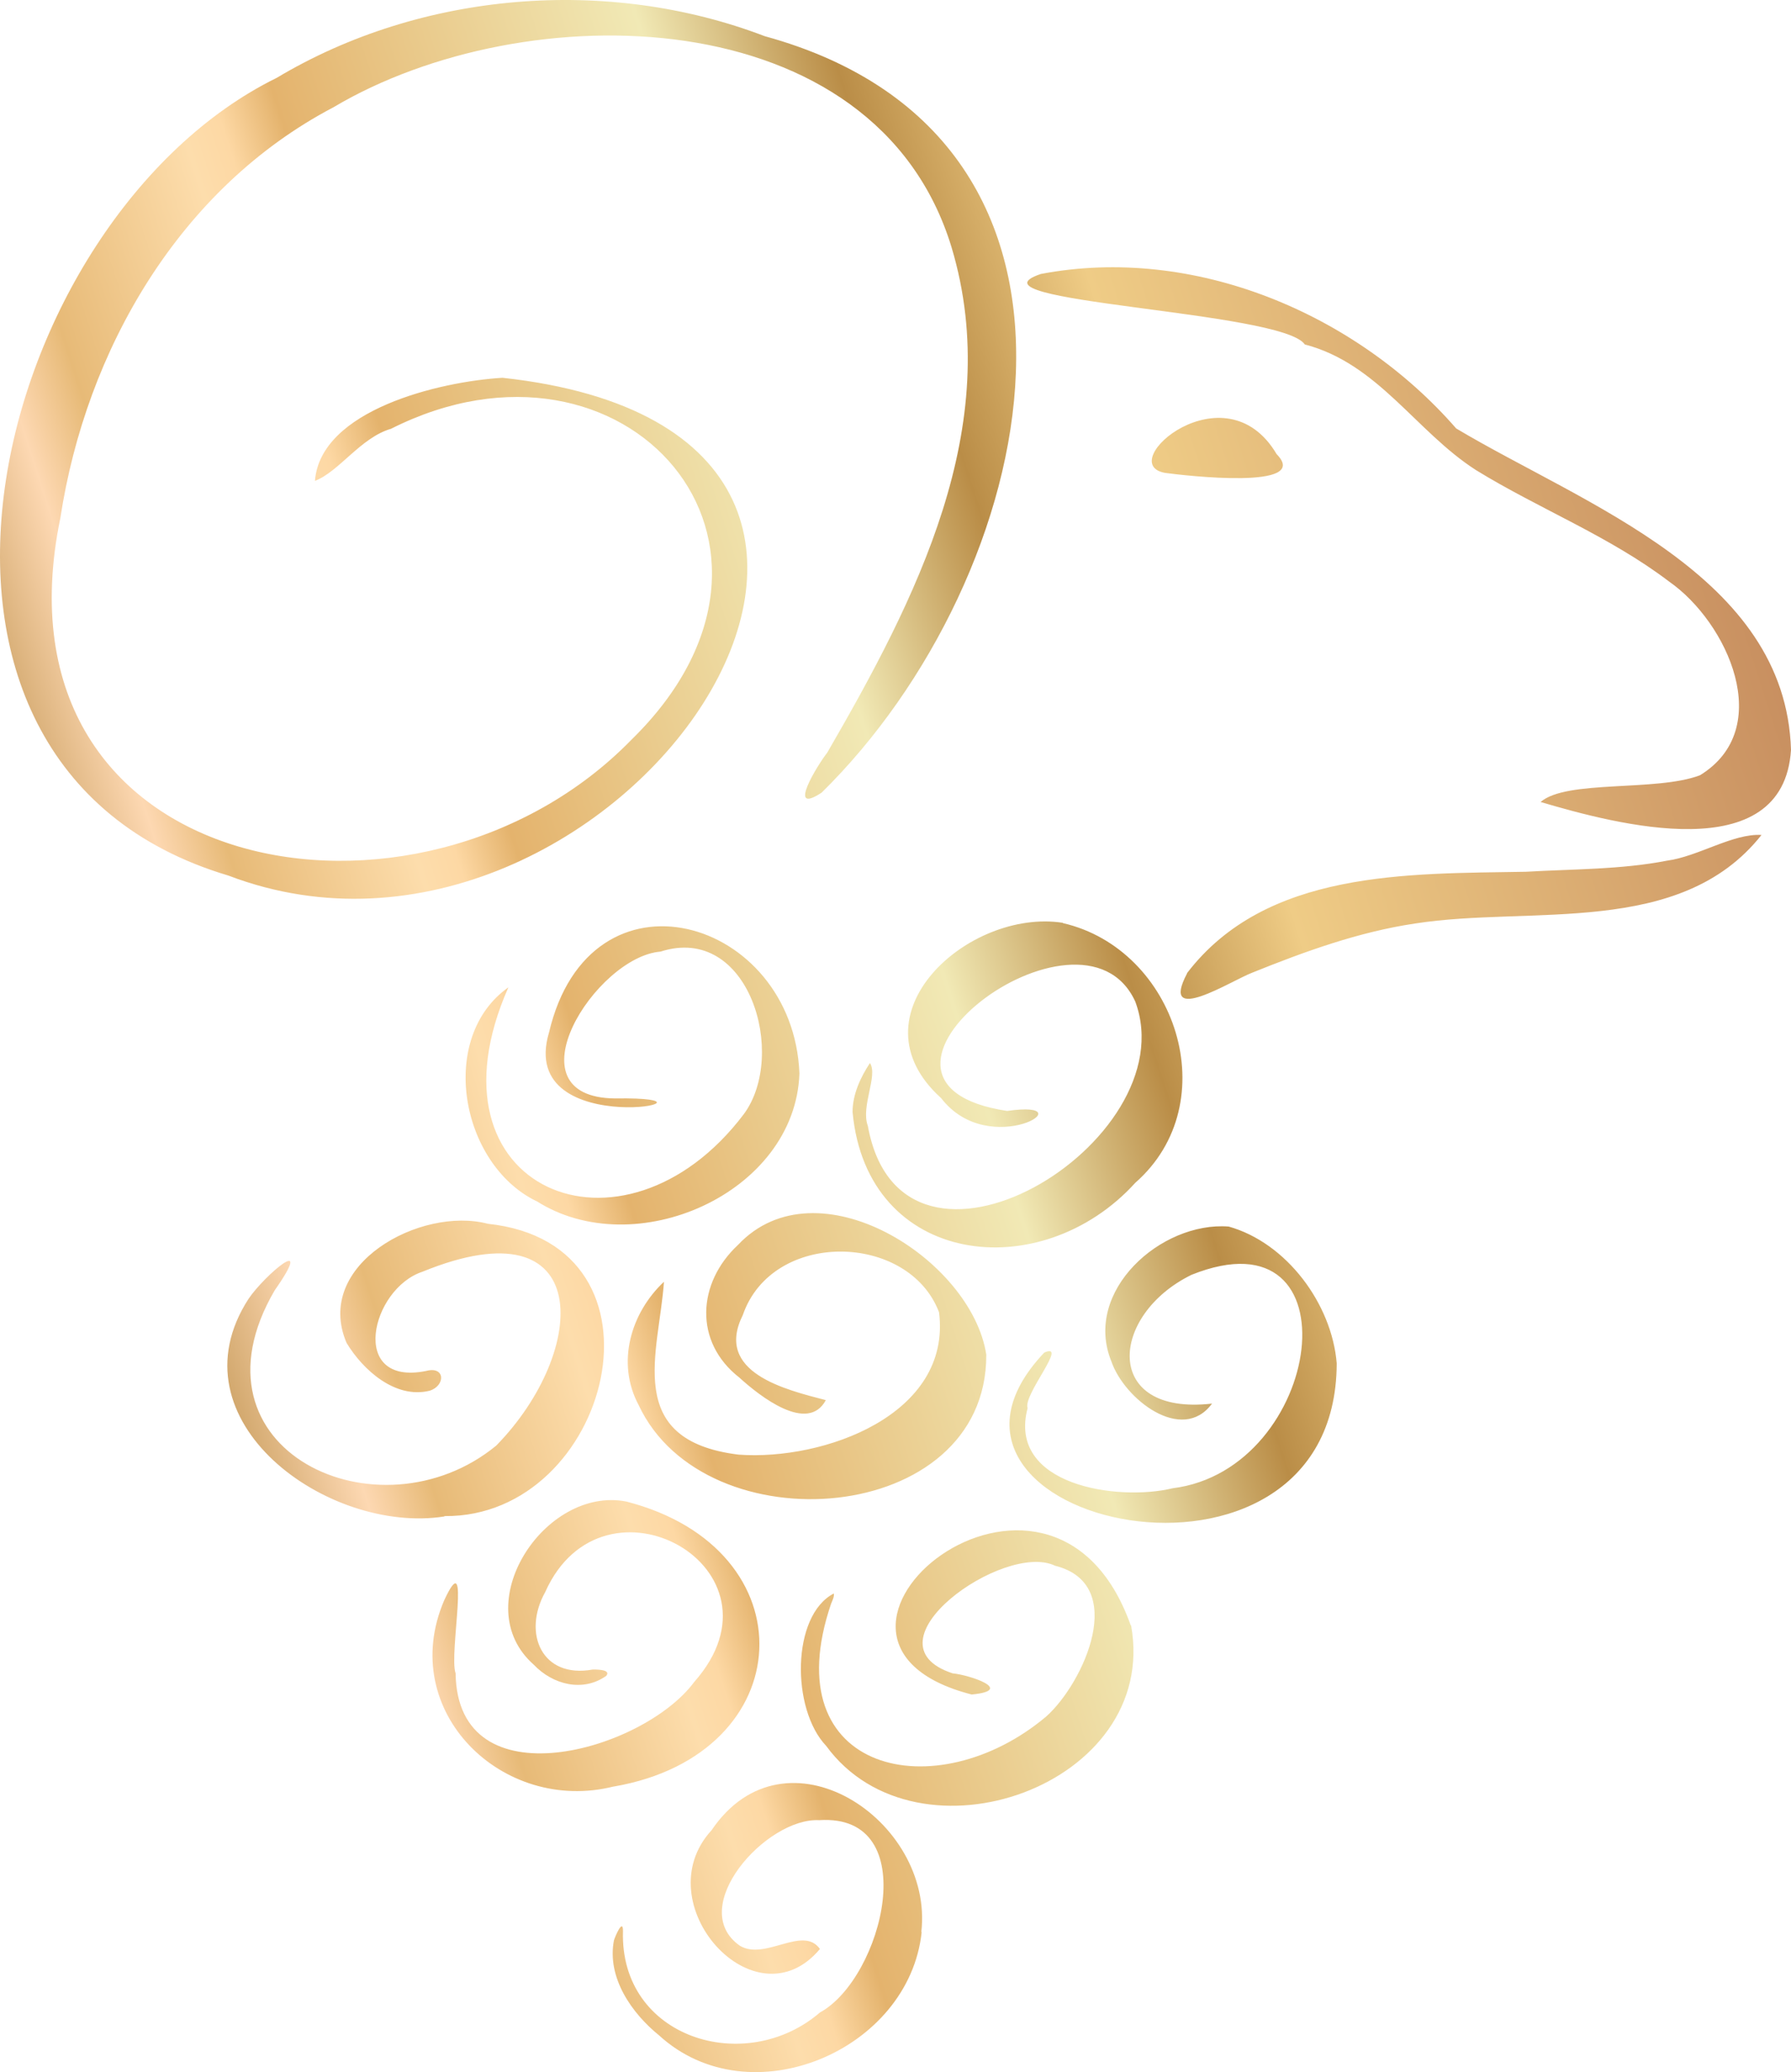 <svg width="102" height="118" viewBox="0 0 102 118" fill="none" xmlns="http://www.w3.org/2000/svg">
<path d="M6.048 45.908V45.967V45.928V45.908ZM13.011 49.862C-8.391 43.496 -0.46 12.399 15.76 4.433C23.988 -0.49 34.61 -1.36 43.55 2.06C64.952 7.932 59.216 32.94 46.794 45.137C44.757 46.481 46.577 43.536 47.111 42.864C52.135 34.185 57.258 24.3 54.192 14.08C49.86 -0.134 29.883 -0.371 18.984 6.113C10.241 10.699 4.901 19.912 3.437 29.5C-0.835 50.158 23.889 54.508 35.955 42.132C47.328 31.022 35.599 17.698 22.267 24.419C20.547 24.913 19.3 26.87 17.936 27.384C18.252 23.352 25.017 21.73 28.617 21.513C58.188 24.735 34.808 58.165 13.011 49.862ZM6.068 45.987V45.947V46.007V45.987ZM102 42.705C101.703 32.742 90.211 28.748 82.932 24.399C77.216 17.836 67.979 13.941 59.276 15.602C54.548 17.203 73.042 17.698 74.308 19.615C78.482 20.702 80.638 24.577 84.06 26.771C87.66 28.986 91.655 30.528 95.057 33.117C98.4 35.45 101.13 41.499 96.818 44.148C94.325 45.097 89.222 44.386 87.739 45.671C92.031 46.936 101.565 49.506 102 42.705ZM72.706 25.862C69.759 20.88 63.41 26.416 66.357 26.93C67.504 27.088 74.724 27.918 72.706 25.862ZM60.522 52.55C55.161 51.72 48.357 57.809 53.599 62.534C56.368 66.132 62.005 62.593 57.357 63.265C46.676 61.644 61.59 50.336 64.656 57.038C67.623 65.044 51.364 74.889 49.425 64.115C49.01 63.008 50.019 61.249 49.544 60.537C49.01 61.348 48.555 62.316 48.555 63.325C49.366 72.122 59.276 73.288 64.656 67.357C69.858 62.791 66.97 54.053 60.541 52.57L60.522 52.55ZM30.535 68.385C36.133 71.983 45.291 67.97 45.529 61.13C45.172 52.234 33.601 48.873 31.267 58.797C29.349 65.222 42.66 62.435 35.025 62.553C28.854 62.494 33.918 54.488 37.617 54.191C42.66 52.57 44.856 60.063 42.364 63.443C35.48 72.557 23.85 67.753 28.953 56.227C24.918 59.074 26.204 66.29 30.555 68.405L30.535 68.385ZM76.128 77.637C75.851 74.257 73.28 70.777 69.976 69.848C66.119 69.552 61.669 73.525 63.291 77.519C64.023 79.674 67.326 82.243 69.027 79.93C62.777 80.642 63.172 74.889 67.86 72.596C77.374 68.781 75.396 83.687 66.772 84.754C63.667 85.505 57.357 84.596 58.524 80.188C58.247 79.436 60.878 76.412 59.473 77.025C50.276 86.731 76.088 92.563 76.128 77.637ZM56.17 77.143C55.339 71.707 46.517 66.112 42.028 70.896C39.713 73.051 39.496 76.412 42.107 78.448C43.274 79.515 46.003 81.65 47.032 79.733C44.757 79.14 40.663 78.171 42.304 74.889C43.986 70.006 51.759 70.184 53.48 74.731C54.212 80.563 46.913 83.192 42.067 82.837C35.441 82.026 37.538 77.005 37.814 72.992C35.916 74.771 35.085 77.618 36.37 80.01C40.148 88.115 56.19 86.929 56.17 77.163V77.143ZM25.314 86.336C34.768 86.434 38.764 70.856 27.786 69.69C23.949 68.682 17.837 72.023 19.736 76.471C20.665 78.013 22.505 79.674 24.463 79.199C25.373 78.922 25.373 77.776 24.265 78.072C19.834 78.962 21.12 73.387 24.067 72.418C33.898 68.405 33.542 76.926 28.261 82.323C21.595 87.799 10.32 82.599 15.641 73.486C17.995 70.125 15.068 72.616 14.158 73.96C9.648 80.919 18.707 87.403 25.314 86.356V86.336ZM34.966 101.736C45.608 99.897 46.161 88.194 35.658 85.505C31.01 84.616 26.56 91.416 30.397 94.797C31.485 95.944 33.206 96.378 34.531 95.43C34.828 95.054 33.898 95.074 33.76 95.074C30.852 95.607 29.744 92.998 31.05 90.665C34.353 83.252 45.252 89.321 39.535 95.785C36.608 99.739 26.045 102.704 25.947 95.291C25.551 94.204 26.856 87.759 25.294 91.14C22.584 97.466 28.637 103.317 34.946 101.736H34.966ZM64.398 92.563C59.829 79.693 43.254 93.393 55.339 96.497C57.812 96.26 55.26 95.39 54.251 95.291C49.03 93.571 57.179 87.759 60.087 89.163C64.28 90.21 61.728 95.825 59.592 97.742C53.342 103.021 44.045 101.004 47.328 91.337C47.388 91.179 47.526 90.922 47.487 90.744C45.074 91.99 45.054 97.327 47.052 99.423C52.254 106.54 66.06 101.676 64.418 92.563H64.398ZM52.471 110.019C53.203 103.653 44.718 98.019 40.524 104.227C36.707 108.378 42.997 115.416 46.696 110.988C45.726 109.624 43.59 111.66 42.146 110.81C39.041 108.655 43.63 103.495 46.656 103.653C52.649 103.258 50.276 112.648 46.696 114.605C42.443 118.263 35.283 116.068 35.48 109.96C35.48 109.208 35.025 110.296 34.966 110.493C34.551 112.629 35.995 114.665 37.538 115.91C42.7 120.635 51.779 116.78 52.491 110.019H52.471ZM67.603 55.437C66.001 58.481 70.154 55.832 71.302 55.397C74.288 54.191 77.394 53.064 80.598 52.59C87.185 51.562 95.69 53.4 100.319 47.549C98.697 47.45 96.719 48.775 94.939 49.012C92.308 49.526 89.578 49.486 86.908 49.644C80.183 49.763 72.113 49.526 67.603 55.417V55.437Z" fill="url(#paint0_linear_2677_4579)"/>
<defs>
<linearGradient id="paint0_linear_2677_4579" x1="3.238" y1="90.275" x2="108.776" y2="56.402" gradientUnits="userSpaceOnUse">
<stop stop-color="#BA8D47"/>
<stop offset="0.087" stop-color="#BA8D47"/>
<stop offset="0.165" stop-color="#FDD8B2"/>
<stop offset="0.199" stop-color="#E7BA77"/>
<stop offset="0.29" stop-color="#FDDDAC"/>
<stop offset="0.31" stop-color="#FDD8A4"/>
<stop offset="0.34" stop-color="#E4B36D"/>
<stop offset="0.53" stop-color="#F1E9B5"/>
<stop offset="0.62" stop-color="#BA8D47"/>
<stop offset="0.71" stop-color="#EFCC86"/>
<stop offset="1" stop-color="#C68C5E"/>
</linearGradient>
</defs>
</svg>
